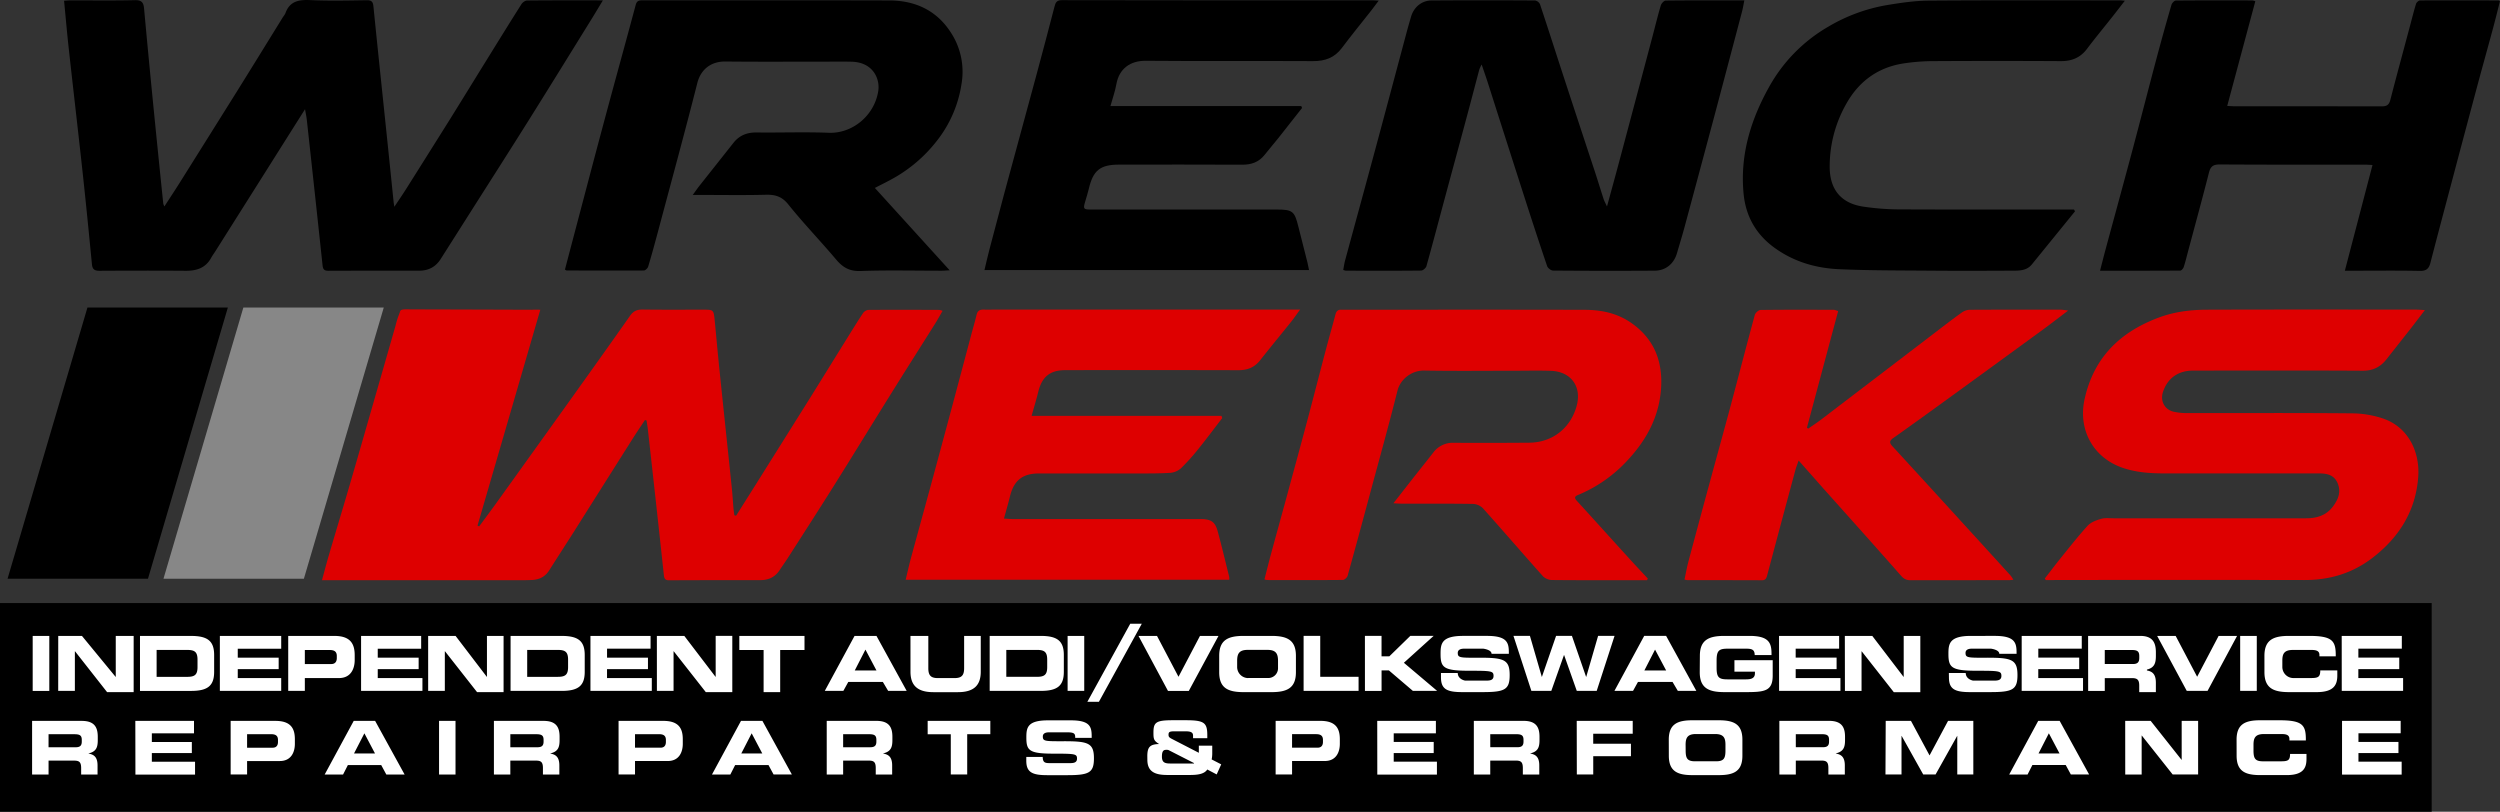 <svg xmlns="http://www.w3.org/2000/svg" viewBox="0 0 2025.16 657.54"><rect x="0" y="0" width="2025.16" height="657.54" fill="#333333" stroke="none"/><defs><style>.cls-1{fill:#fff;}.cls-2{fill:#de0000;}.cls-3{fill:#878787;}</style></defs><title>logo</title><path d="M0 488.5h1969.83v169.03H0z"/><path d="M26.48 515.15h13.46v44.53H26.48zm20.7 0H66.4l27.24 33.14h.13v-33.16h14.5v45.56h-21.5l-26-33.12h-.12v32.1h-13.5zm66.22 0h41.5c13.74 0 18.57 4.5 18.57 15.5v13.53c0 11-4.83 15.5-18.57 15.5h-41.5zm13.47 33.14h24.83c6 0 8.3-1.66 8.3-7.9v-6c0-6.28-2.32-7.9-8.3-7.9h-24.83zm51.23-33.15h49.7v10.35h-35.2v7.25h33.14v9.3H192.6v7.25h35.2v10.36h-49.7zm55.38 0h37.45c13.2 0 16.4 6.68 16.4 15.64v3.9c0 6.8-2.94 14.6-12.77 14.6h-27.62v10.37h-13.46zm13.46 22.78h21.42c3.23 0 4.47-2.13 4.47-4.82v-1.73c0-3.07-1.5-4.82-5.65-4.82h-20.24zm45.56-22.78h48.67v10.35H306v7.25h33.13v9.3H306v7.25h36.2v10.36h-49.7zm54.33 0h22.23l25.3 33.14h.1v-33.16h13.47v45.56h-21.47l-26-33.12h-.12v32.1h-13.5zm66.77 0h41.48c13.75 0 18.58 4.5 18.58 15.5v13.53c0 11-4.83 15.5-18.58 15.5h-41.5zm13.46 33.14h24.82c6 0 8.3-1.66 8.3-7.9v-6c0-6.28-2.32-7.9-8.3-7.9h-24.82zm51.24-33.15H527v10.35h-35.25v7.25h33.14v9.3h-33.16v7.25H528v10.36h-49.7zm53.8 0h22.24l25.28 33.14h.12v-33.16h13.47v45.56h-21.46l-26-33.12h-.12v32.1h-13.5zm66.8 0h52.8v11.4H632v34.16h-13.43v-34.15H598.9zm93.34 0H710l24.47 44.53h-15l-4.3-7.25h-28l-4 7.25h-15.04zm.16 28H710l-8.94-16.9zm45.13-28H752v26.16c0 5.78 2 8 7.68 8h13.63c5.66 0 7.7-2.23 7.7-8v-26.14h13.47v29c0 11.2-5.8 16.55-18.55 16.55H756.1c-12.74 0-18.55-5.34-18.55-16.54zm64.17 0h41.5c13.75 0 18.57 4.5 18.57 15.5v13.53c0 11-4.82 15.5-18.57 15.5h-41.5zm13.47 33.14H840c6 0 8.3-1.66 8.3-7.9v-6c0-6.28-2.32-7.9-8.3-7.9h-24.83zm49.66-33.15h13.47v44.53h-13.47zm50.72-9.83h9.36l-34.73 63.22h-9.36zm6.7 9.85h15l17.4 33.1 17.4-33.1h15L963 559.7h-16.85zm65.38 16.1c0-13.04 7.44-16.12 19.94-16.12h22.26c12.5 0 19.94 3.08 19.94 16.13v13.3c0 13.06-7.44 16.13-19.94 16.13h-22.26c-12.5 0-19.94-3.05-19.94-16.1zm23.5 18h16.25a7.9 7.9 0 0 0 7.9-7.9v-5.9c0-5.57-1.37-9-8.57-9h-16c-7.2 0-8.54 3.4-8.54 9v4.8a9 9 0 0 0 9 9.05zm44.87-34.12h13.47v33.14h31.06v11.37H1056zm49.66 0h13.47v16.57h6.3l17-16.57h18.9l-24.1 21.77 26.93 22.76h-19.66l-19.4-16.57h-5.95v16.6h-13.47zm61.6 30.03h13.6c.06 5.24 6 6.2 6 6.2h17c3 0 6-.3 6-3.8 0-3.96-1.63-4.2-19.57-4.2-20.96 0-23.34-2.52-23.34-13.68 0-8.22.75-14.55 18.3-14.55h19.45c16.06 0 17.56 5.45 17.56 13.42v1.08h-14c0-3.34-6.7-4.15-6.7-4.15H1186c-3 0-5.12 1-5.12 3.42 0 3.83 1.65 4 16.15 3.9 21-.07 25.9 1.2 25.9 14.07 0 11.85-4 13.8-22 13.8h-16.4c-12.3 0-17.24-2.3-17.24-11.87zm58.74-30.03h13.34l9.6 33.14h.12l11.46-33.16h12.83l11.46 33.14h.15l9.6-33.15h13.33l-14.45 44.53h-16.17l-10.25-29h-.1l-10.26 29h-16.17zm105.9 0h17.76l24.48 44.53h-15l-4.28-7.25h-28l-4 7.25h-15.07zm.14 28h17.65l-9-16.9zm44.96-11.87c0-13.05 7.44-16.13 20-16.13h20.2c15.67 0 17.84 5.65 17.84 14.4v1.13h-13.63c0-4.6-2.54-5.18-7-5.18h-15.06c-7 0-8.8 1.73-8.8 9.66v5.8c0 7.72 1.8 9.4 8.85 9.4h14.9c3.64 0 7.3-.56 7.3-4.9v-1.32H1405v-9.32h31v12.47c0 12.8-6.75 13.4-22.4 13.4h-16.7c-12.5 0-20-3.07-20-16.13zm64.13-16.13h48.68v10.35h-35.2v7.25h33.15v9.3h-33.14v7.25h36.25v10.36h-49.7zm53.3 0h22.23L1542 548.3h.12v-33.15h13.46v45.56h-21.48l-26-33.1h-.13v32.1h-13.46zm84.27 30.03h13.66c.06 5.24 6 6.2 6 6.2h16.9c3 0 6-.3 6-3.8 0-3.96-1.63-4.2-19.57-4.2-20.96 0-23.34-2.52-23.34-13.68 0-8.22.75-14.55 18.3-14.55H1616c16 0 17.55 5.45 17.55 13.42v1.08h-14c0-3.34-6.7-4.15-6.7-4.15h-15.52c-3.05 0-5.12 1-5.12 3.42 0 3.83 1.67 4 16.17 3.9 21-.07 25.9 1.2 25.9 14.07 0 11.85-4 13.8-22 13.8H1596c-12.3 0-17.24-2.3-17.24-11.87zm59-30.03h48.66v10.35h-35.2v7.25h33.13v9.3h-33.16v7.25h36.25v10.36h-49.7zm53.8 0h42.2c10 0 12.7 5.28 12.7 13.36v2.87c0 6-1.3 9.57-7.26 11.06v.7c4 .76 7.25 2.56 7.25 9.95v7.64h-13.48v-5.26c0-4.6-1.4-6.12-5.78-6.12H1705v10.36h-13.46zm13.5 22.78h22.85c3.74 0 5.1-1.55 5.1-4.92v-1.53c0-4.14-2-4.92-6.34-4.92H1705zm42.43-22.78h15l17.4 33.1 17.4-33.1h14.95l-23.92 44.53h-16.85zm67.25 0h13.46v44.53h-13.46zm19.65 16.13c0-13.05 7.44-16.13 19.94-16.13h16.3c19.17 0 21.66 4.13 21.54 16.57h-13.23v-1.2c0-3.1-2.36-4-6.44-4h-15c-7.24 0-8.6 3.28-8.6 8.64v5.14a9 9 0 0 0 9 9h13.63c6.22 0 8.1-.62 8.1-6.2h13.8v4.17c0 7.5-2.76 13.42-16.7 13.42h-22.4c-12.5 0-19.93-3.1-19.93-16.15zm62.6-16.13h48.7v10.35h-35.2v7.25h33.12v9.3h-33.14v7.25h36.26v10.36h-49.7zM26 583.97h40.2c10.26 0 13 5.1 13 12.9v2.76c0 5.82-1.32 9.24-7.44 10.68v.14c4 .72 7.26 2.46 7.26 9.6v7.38H65.74v-5.2c0-4.57-1.32-6.07-5.46-6.07H39.34v11.28H26zm13.32 21.36h22c3.6 0 4.92-1.44 4.92-4.56v-1.44c0-3.84-1.92-4.56-6.12-4.56H39.34zm70.3-21.36h47.53v10.08H123v7h32.4v9H123v7h35v10.44h-48.3zm77.22 0h36.3c12.66 0 15.72 6.37 15.72 14.88v3.72c0 6.48-2.82 13.92-12.24 13.92h-26.46v10.9h-13.32zm13.32 21.72h20.7c3.12 0 4.32-2 4.32-4.64v-1.68c0-2.95-1.44-4.63-5.46-4.63h-19.56zm86.38-21.73h17.34l23.88 43.44h-14.82l-4.14-7.66h-27l-3.9 7.68H263zm.24 26.4h17l-8.6-16.32zm68.88-26.4H369v43.44h-13.34zm44.44 0h40.2c10.25 0 13 5.1 13 12.9v2.76c0 5.82-1.33 9.24-7.45 10.68v.14c4 .72 7.26 2.46 7.26 9.6v7.38h-13.3v-5.2c0-4.57-1.3-6.07-5.44-6.07H413.4v11.28h-13.3zm13.3 21.36h22c3.6 0 4.93-1.44 4.93-4.56v-1.44c0-3.84-1.92-4.56-6.12-4.56h-20.8zm87.68-21.36h36.3c12.66 0 15.72 6.37 15.72 14.88v3.72c0 6.48-2.82 13.92-12.24 13.92H514.4v10.9h-13.32zm13.32 21.72h20.7c3.12 0 4.32-2 4.32-4.64v-1.68c0-2.95-1.44-4.63-5.46-4.63H514.4zm85.86-21.73h17.34l23.88 43.44h-14.82l-4.14-7.66h-27l-3.9 7.68h-14.88zm.24 26.4h17l-8.6-16.32zm69.2-26.4h40.2c10.25 0 13 5.1 13 12.9v2.76c0 5.82-1.33 9.24-7.45 10.68v.14c4 .72 7.26 2.46 7.26 9.6v7.38h-13.3v-5.2c0-4.57-1.3-6.07-5.44-6.07H683v11.28h-13.3zm13.3 21.36h22c3.6 0 4.92-1.44 4.92-4.56v-1.44c0-3.84-1.92-4.56-6.12-4.56H683zm68.47-21.36h50.76v10.8H783.5v32.64h-13.3V594.8h-18.73zm79.9 29.23h13.3c.07 4.6 1.93 5 5.77 5h16.32c2.82 0 5.7-.3 5.7-3.67 0-3.78-1.56-4-18.72-4-20 0-22.32-2.4-22.32-13.08 0-7.86.72-13.9 17.52-13.9h18.6c15.36 0 16.8 5.2 16.8 12.82v1.38H871c0-3.18-.36-4.5-6.48-4.5h-14.76c-3 0-5 1-5 3.36 0 3.8 1.62 3.9 15.9 3.86 20.7-.06 25.5 1.2 25.5 13.86 0 11.7-4 13.63-21.66 13.63h-16.14c-12.12 0-17-2.28-17-11.7zm98.03-.97c.1-6.84 2-9.3 9.4-9.48v-.12c-4.2-2.64-4.43-4-4.43-9.18 0-8.33 2.1-10 15.66-10h10.32c15.12 0 17.64 1.92 17.64 12.17v2.4h-11.54v-2.1c0-2.4-1.5-3.48-5.94-3.48h-9.18c-3.72 0-4.74.48-4.74 2.64 0 1.68.3 2.28 2.9 3.6l21.65 11.16v-5.76H982v6.12a23.82 23.82 0 0 1-.48 5l7.74 4-3.66 8.16-7.62-4c-2.64 4.08-8.82 4.44-14.46 4.44h-17.94c-9.78 0-16.14-2.52-16.14-12.3zm37.55 6.3c.24 0 .3-.12.3-.36l-20.46-10.44a4.12 4.12 0 0 0-2-.3c-1.94 0-3.56.54-3.56 5.46 0 4.6 2.16 5.62 6.6 5.62zm66.4-34.56h36.3c12.65 0 15.7 6.37 15.7 14.88v3.72c0 6.48-2.8 13.92-12.23 13.92h-26.46v10.9h-13.32zm13.3 21.72h20.7c3.13 0 4.33-2 4.33-4.64v-1.68c0-2.95-1.44-4.63-5.46-4.63h-19.56zm69-21.73h47.52v10.08H1129v7h32.4v9H1129v7h35v10.44h-48.3zm78.25 0h40.2c10.26 0 13 5.1 13 12.9v2.76c0 5.82-1.32 9.24-7.44 10.68v.14c4 .72 7.26 2.46 7.26 9.6v7.38h-13.32v-5.2c0-4.57-1.32-6.07-5.46-6.07h-20.94v11.28h-13.3zm13.32 21.36h22c3.6 0 4.92-1.44 4.92-4.56v-1.44c0-3.84-1.92-4.56-6.12-4.56h-20.82zm70.03-21.36h45.36v10.44h-32v8.1h30.56v10.1h-30.54v14.8h-13.3zm74.57 15.23c0-12.7 7.14-15.7 19.14-15.7h21.36c12 0 19.14 3 19.14 15.7v13c0 12.73-7.14 15.73-19.14 15.73H1371c-12 0-19.14-3-19.14-15.72zm13.68 8.83c0 6.3 1.32 8.7 7.62 8.7h17c6.3 0 7.62-2.4 7.62-8.7v-4.68c0-5.4-1.32-8.7-8.34-8.7h-15.6c-7 0-8.34 3.3-8.34 8.7zm75.9-24.06h40.2c10.27 0 13 5.1 13 12.9v2.76c0 5.82-1.3 9.24-7.43 10.68v.14c4 .72 7.26 2.46 7.26 9.6v7.38h-13.32v-5.2c0-4.57-1.3-6.07-5.44-6.07h-20.94v11.28h-13.3zm13.33 21.36h22c3.6 0 4.92-1.44 4.92-4.56v-1.44c0-3.84-1.92-4.56-6.12-4.56h-20.82zm72.82-21.36H1548l15.06 28 15-28h20.46v43.44h-13v-31.2h-.12l-17.46 31.2h-10l-17.45-31.2h-.14v31.2h-13zm123.55 0h17.35l23.87 43.44h-14.8l-4.15-7.66h-27l-3.9 7.68h-14.88zm.25 26.4h17l-8.64-16.32zm70.2-26.4h20.63l25 31.56h.12v-31.56h13.32v43.44H1760l-25-31.54h-.12v31.56h-13.3zm90.22 15.23c0-12.7 7.14-15.7 19.14-15.7h15.68c19 0 21.42 4.07 21.3 16.37h-13.32v-1.2c0-3.12-2.28-4-6.24-4h-14.5c-7 0-8.35 3.3-8.35 8.7v4.68c0 6.3 1.32 8.7 7.62 8.7h14.2c6 0 7.8-.6 7.8-6h13.3v4.08c0 7.32-2.62 13.08-16 13.08h-21.46c-12 0-19.14-3-19.14-15.7zm85.43-15.23h47.5v10.08h-34.2v7h32.4v9h-32.4v7h35v10.44h-48.3z" class="cls-1"/><path d="M596.3 417.76c5.27-8.37 10.57-16.74 15.83-25.12q22.25-35.45 44.46-70.9c9.65-15.5 19.23-31 28.9-46.55 4.45-7.2 8.9-14.4 13.57-21.47a6.32 6.32 0 0 1 4.3-2.68c19.15-.15 38.32-.08 57.48 0a14 14 0 0 1 2.7.76c-2.1 3.65-3.9 7-6 10.33-11.3 18-22.73 35.94-34 54-16.07 25.77-31.93 51.68-48.06 77.42-12.27 19.56-24.8 38.95-37.25 58.4-2.14 3.34-4.5 6.55-6.67 9.88-3.7 5.67-9 8.1-15.6 8.1-24.68 0-49.34 0-74 .14-3.12 0-3.87-1.33-4.17-4.13q-6.36-59.1-13-118.2c-.26-2.4-.7-4.77-1.06-7.16l-1.27-.32c-3.14 4.74-6.36 9.43-9.4 14.23q-23.3 36.83-46.55 73.7c-7.18 11.35-14.5 22.6-21.7 33.95-3.34 5.26-8.23 7.5-14.26 7.7-2.68.1-5.34.17-8 .17H260.82c2-7.35 3.74-14 5.68-20.6 5.45-18.5 11.06-37 16.46-55.48 7.18-24.6 14.22-49.2 21.3-73.82q8.14-28.3 16.24-56.6a69.14 69.14 0 0 1 3-9.48c.62-1.37.4-2.55 1.9-3.06 1.68-.58 5.65-.34 7.48-.34q49 .12 98 .3a67.75 67.75 0 0 1 6.8 0c-17 58.54-34 117-50.88 174.88l1.34.62c4.4-5.95 8.83-11.87 13.15-17.87q27.3-38 54.6-76.13c18.23-25.5 36.5-51 54.52-76.67 2.64-3.76 5.5-5 9.93-5 16.5.22 33 .1 49.5.1 8 0 8.25.13 9.05 8.2 1.33 13.25 2.47 26.52 3.84 39.78 3.32 32.12 6.74 64.23 10.07 96.36.6 5.64.9 11.3 1.4 16.94.15 1.76.46 3.5.7 5.26z" class="cls-2"/><path d="M247.08 88.5c-11.4 18-22.1 35-32.78 51.93l-39.57 62.67c-1.24 2-2.62 3.83-3.73 5.85-4.5 8.16-11.74 10.46-20.53 10.4-23.33-.18-46.66-.13-70 0-4 0-5.64-1.32-6-5.33-2.4-24.7-4.82-49.38-7.5-74-3.63-33.43-7.55-66.83-11.23-100.25C54.32 26.9 53.2 14.02 51.9.6c2-.1 3.75-.3 5.52-.3 17.33 0 34.67.26 52-.16 5.46-.14 6.86 2.1 7.28 6.73q3.17 34.6 6.57 69.16 4.38 44.5 9 89a12.52 12.52 0 0 0 .9 2.18c4.38-6.74 8.45-12.9 12.37-19.12q23-36.66 46-73.4c12.65-20.28 25.18-40.63 37.76-61a17.76 17.76 0 0 0 1.88-2.9c3.5-10 11.05-11.14 20.46-10.7 15.13.7 30.32.33 45.5.1 3.94-.05 5 1.32 5.37 5.08 3.68 36.6 7.56 73.2 11.36 109.8q2.52 24.36 5 48.7c.08.82.25 1.63.58 3.75 3.53-5.32 6.55-9.7 9.38-14.17q17.66-28 35.22-56c9.75-15.63 19.38-31.34 29.08-47S412.5 19 422.37 3.43c.9-1.43 3-3 4.6-3C447.1.22 467.25.3 488.37.3c-3.35 5.54-6.25 10.44-9.25 15.28-16.8 27.1-33.52 54.23-50.45 81.24-15.78 25.15-31.78 50.16-47.7 75.22q-12 18.9-24 37.8c-4.08 6.42-9.9 9.45-17.53 9.43q-36.74-.06-73.48.07c-3.1 0-4.3-1-4.65-4.28q-6.3-59.1-12.8-118.2c-.27-2.38-.8-4.75-1.4-8.35zm1054.67 78.83c3.55-13 6.83-24.87 10-36.75q13.5-50.6 26.92-101.2c2.22-8.36 4.24-16.77 6.7-25 .48-1.6 2.57-3.87 3.94-3.9 21-.24 42-.16 63.73-.16-.68 3.33-1.12 6.2-1.86 9q-11.2 42.45-22.47 84.87-11.85 44.32-23.8 88.6c-2 7.53-4.32 15-6.5 22.47-2.48 8.42-9.06 13.93-17.86 14q-41.23.26-82.5-.08c-1.64 0-4.22-2-4.77-3.63-6.36-18.72-12.5-37.53-18.55-56.35q-14.8-46.05-29.48-92.13c-1.5-4.68-3.15-9.3-5-14.8a27.65 27.65 0 0 0-1.9 4c-3.68 13.8-7.26 27.65-11 41.46-5.8 21.64-11.7 43.26-17.53 64.9-4.74 17.65-9.4 35.35-14.33 53-.43 1.5-2.78 3.52-4.26 3.54-20.32.23-40.65.13-61 .1a11 11 0 0 1-2.12-.62c.48-2.5.8-5 1.46-7.5 8.24-30.42 16.6-60.82 24.8-91.26 8.36-31 16.6-62 24.9-93 1.2-4.5 2.5-9 3.8-13.43 2.22-7.6 8.53-13 16.43-13.07q42-.3 84 0a5.5 5.5 0 0 1 4 3.07c6.47 19.37 12.65 38.82 19 58.22q12.7 38.8 25.52 77.54c2.42 7.42 4.7 14.9 7.1 22.3.6 1.65 1.5 3.2 2.66 5.77zM708.7 152.25l60.6 66.72c-3.05.15-4.9.32-6.75.32-21.83 0-43.67-.54-65.47.24-8.9.32-14.37-2.9-19.75-9.28-12.7-15.07-26.46-29.28-38.77-44.66-5.22-6.5-10.6-8-18.24-7.83-17.5.46-35 .15-52.5.15h-6.67c2.23-3 3.65-5.12 5.2-7.1q13.9-17.55 27.8-35.1c4.8-6.08 11-8.48 18.75-8.4 19.5.23 39-.5 58.48.25 19.2.73 37-14 40.07-33.84 1.5-9.64-4-23.18-21.38-23.72-6.32-.17-12.66-.07-19-.07-27.83 0-55.66.2-83.48-.1-11.44-.14-19.86 6.23-22.7 17.36-10.2 40.26-21.2 80.34-31.9 120.5-2.54 9.45-5.1 18.9-7.93 28.3-.4 1.3-2.28 3.12-3.5 3.13-20.8.15-41.64 0-62.46 0-.3 0-.6-.28-1.47-.72 1.42-5.4 2.87-10.93 4.32-16.46q7.95-30.14 15.9-60.27 8.14-30.84 16.45-61.6c6.86-25.34 13.88-50.64 20.64-76 .83-3.14 2.33-3.8 5.23-3.8C587 .3 653.8.17 720.63.37c20.5.07 37.72 7.84 49.24 25.4a58 58 0 0 1 9 42.33 97.82 97.82 0 0 1-20 46.05 117.1 117.1 0 0 1-34.82 30.06c-4.82 2.73-9.85 5.18-15.34 8.03z"/><path d="M1334.14 470h-9.9c-22.32 0-44.65.08-67-.15a10.9 10.9 0 0 1-7.3-3c-16.36-18.3-32.38-36.94-48.78-55.23a12.3 12.3 0 0 0-8.18-3.43c-19.16-.3-38.33-.17-57.5-.2-1.9 0-3.83-.17-6.73-.3 5.1-6.5 9.53-12.2 14-17.9 6-7.7 12.16-15.3 18.17-23a19.62 19.62 0 0 1 16.7-8.1c20.3.16 40.65.07 61-.07 18.72-.14 33.46-11.54 38.5-29.53 4.44-15.84-4.4-28.16-20.9-28.7-9.82-.34-19.66-.08-29.5-.08-24.32 0-48.66.3-73-.15-10.2-.2-19.36 7.12-21.64 16.16-7 27.9-14.74 55.6-22.22 83.36-6 22.27-12 44.56-18.22 66.8-.4 1.4-2.52 3.3-3.85 3.3-20.5.2-41 .1-61.5.08a10.6 10.6 0 0 1-2-.54c1.9-7.36 3.7-14.7 5.7-22 4-14.75 8.1-29.47 12.1-44.2 5.54-20.4 11.13-40.76 16.56-61.17 5.27-19.77 10.34-39.6 15.57-59.37 2.46-9.33 5.17-18.6 7.6-27.93.72-2.76 2.18-3.94 4.94-3.75.83.06 1.66 0 2.5 0 64.65 0 129.3-.1 194 .07 13.63 0 26.65 2.56 38.28 10.7 17.94 12.56 25.1 30 24.13 51.2-1.08 23.3-11.23 42.72-26.88 59.6a113.2 113.2 0 0 1-40.4 28.45c-3.3 1.34-3 2.64-.85 5 14.58 15.92 29 32 43.54 47.93 4.54 5 9.2 9.9 13.77 14.84zm322.26-1.35c4.15-5.32 8.2-10.72 12.44-16 7.3-9 14.46-18.2 22.3-26.77 2.55-2.8 6.86-4.4 10.67-5.52 3.27-1 6.96-.5 10.46-.5q77.73 0 155.47 0c9.05 0 16.7-2.25 22.27-9.8 4.17-5.65 6.53-11.63 3.65-18.57s-8.83-8-15.26-8q-62.27 0-124.5 0c-11.5 0-22.8-.64-34-4.38-24.2-8.12-36.8-30.9-31.2-56 7.5-33.7 28.85-54.24 60.23-65.93 12.52-4.67 25.58-6.24 38.74-6.3 56.5-.2 113-.1 169.47-.07 2 0 3.92.2 7.2.36-4.2 5.47-7.72 10.12-11.3 14.72-6.57 8.37-13.2 16.7-19.75 25.06-4.9 6.25-10.9 9.4-19.25 9.35-45.83-.27-91.65-.14-137.48-.1-12.2 0-20.82 6.23-24.44 17.43-2.3 7.15 1.26 14.1 8.6 15.88a47 47 0 0 0 10.87 1.1c44.5.06 89-.2 133.5.23a80.47 80.47 0 0 1 25.8 4.35c20.74 7.37 29.56 27.83 28 47.5-2.12 27.33-15.48 48.65-37 65.18-16.3 12.55-34.8 18.07-55.3 18q-101.73-.18-203.46 0h-5.94c-.2-.38-.5-.83-.8-1.28z" class="cls-2"/><path d="M1054.75 87.45c-6.43 8.18-12.82 16.38-19.3 24.5-3.62 4.55-7.44 8.92-11 13.46-4.74 5.97-10.84 8.1-18.4 8-33.15-.2-66.32-.06-99.5-.06-15.36 0-21.08 4.63-24.57 19.7-.83 3.56-2 7-3 10.55-1.63 5.5-1.22 6.12 4.36 6.13q20.76 0 41.5 0 54.5 0 109 0c13.4 0 14.8 1.22 18 14.2 2.34 9.54 4.84 19 7.24 28.55.48 1.9.8 3.84 1.33 6.3H797.47c1.38-5.74 2.63-11.32 4.07-16.85q6-22.68 12-45.32c8.68-32.07 17.46-64.12 26.12-96.2q7.4-27.43 14.52-54.93c.87-3.37 1.73-5.36 6-5.35q126 .23 252 .13c1.15 0 2.3.13 4.66.27-2.38 3.16-4.24 5.72-6.2 8.2-7.88 10-16 19.92-23.64 30.13-6 7.94-13.6 10.7-23.34 10.65-45.17-.25-90.33.14-135.5-.27-12.25-.1-21.58 6.07-23.86 19.08-1 5.65-3 11.13-4.77 17.6h154.57z"/><path d="M990.08 338.67c-6.36 8.26-12.58 16.65-19.13 24.76a167.55 167.55 0 0 1-14.25 15.86 14.9 14.9 0 0 1-8.7 3.74c-9.3.58-18.65.48-28 .5q-39.26.06-78.5 0c-13.16 0-20.22 5.67-23.35 18.54-1.4 5.77-3.1 11.47-4.87 18 3 .17 5.2.4 7.43.4q73 0 146 0c2.2 0 4.36 0 6.5 0 7.84.18 11.1 2.27 13.13 9.68 3.38 12.35 6.32 24.82 9.42 37.25a10.55 10.55 0 0 1 0 2.2h-262.1c1.46-6 2.68-11.63 4.18-17.2 5.34-19.7 10.8-39.4 16.16-59.13q8.5-31.27 16.9-62.57 8.12-30.33 16.17-60.67c1.33-5 2.83-9.9 4-14.93.72-3.23 2.53-4.4 5.65-4.3 3.5.1 7 0 10.5 0h245.96c-3 4-4.94 6.95-7.13 9.68-8.4 10.5-17 20.87-25.28 31.4-4.6 5.85-10.45 8.07-17.8 8q-70-.18-140-.04c-12.35 0-18.9 5.35-21.87 17.4-1.53 6.25-3.42 12.4-5.45 19.66H989.5c.2.66.38 1.2.58 1.75z" class="cls-2"/><path d="M1826.94 1.05c-7.6 28.34-15.08 56.2-22.75 84.77 2.57.12 4.33.27 6.1.27 39.66 0 79.32 0 119 .07 4 0 5.94-1.07 7-5.12 5.2-20.1 10.65-40.12 16-60.17 1.6-5.94 3.05-11.92 4.87-17.8.36-1.15 2.1-2.7 3.2-2.7 21.17-.12 42.33-.05 63.5 0 .3 0 .58.26 1.27.6-2 7.92-4 16-6.17 24-4 14.77-8.13 29.5-12.1 44.3q-11.15 41.67-22.2 83.4c-5.32 20.06-10.68 40.12-15.86 60.23-1.2 4.7-3.32 6.65-8.56 6.54-18.15-.37-36.32-.14-54.5-.14h-6.26c7.54-28.86 14.9-56.92 22.4-85.65-2.6-.12-4.37-.27-6.14-.28-39.16 0-78.32.1-117.5-.16-5.25 0-7.52 1.44-8.82 6.54-5.5 21.58-11.38 43-17.14 64.57-1.07 4-2 8-3.34 12-.4 1.18-1.8 2.85-2.77 2.86-21.47.15-42.93.12-65 .12 1.64-6.37 3.08-12.1 4.63-17.83 7.24-26.8 14.6-53.58 21.76-80.4 6.5-24.4 12.75-48.9 19.25-73.32Q1752.65 25.8 1759 4c.4-1.45 2.32-3.53 3.55-3.54 20.65-.2 41.32-.13 62-.1a10.1 10.1 0 0 1 2.34.65z"/><path d="M1457 373.05c-1.16 3.4-2.07 5.65-2.7 8q-11.5 42.62-22.85 85.26c-.66 2.48-1.48 3.75-4.25 3.73-20.16-.1-40.32-.06-60.5-.1a12.9 12.9 0 0 1-2.14-.5c1-4.68 1.83-9.36 3-13.93q9-33.78 18.2-67.48c5.4-19.9 10.93-39.76 16.26-59.68 6.53-24.4 12.85-48.88 19.5-73.26.47-1.67 3-3.95 4.55-4 19.83-.26 39.66-.18 59.5-.12.9 0 1.8.52 3.46 1-8.47 31.6-16.87 63-25.28 94.4l.93.9c3.52-2.46 7.13-4.8 10.55-7.4q46.74-35.63 93.43-71.32c6.85-5.23 13.67-10.5 20.7-15.5a11.8 11.8 0 0 1 6.36-2.1c24.67-.14 49.33-.1 74-.08a51.78 51.78 0 0 1 5.57.75c-7.46 5.63-13.68 10.47-20 15.1q-37 27-74.17 54c-15.7 11.4-31.44 22.8-47.3 34-3.08 2.18-3.62 3.7-1 6.6q28 30.43 55.83 61 20.13 22 40.2 44.1a27.85 27.85 0 0 1 2.13 3.23c-1.7.14-2.8.32-3.9.32-26.5 0-53 0-79.5.05-3.28 0-5.35-1.07-7.6-3.62-20.52-23.32-41.27-46.45-62-69.64z" class="cls-2"/><path d="M1680.88 171.2q-17.5 21.53-35 43.06c-4.08 5-10 5-15.6 5-22 .1-44 .2-66 0-24.82-.2-49.65-.1-74.44-1.18-19.54-.85-37.94-6.4-53.88-18.48-14-10.66-21.78-25-23.5-42.32-3.08-31.07 5.46-59.57 20.4-86.45a128.14 128.14 0 0 1 48.2-49.23 138.82 138.82 0 0 1 47.46-17.47c11.14-1.84 22.45-3.53 33.7-3.62 51.65-.4 103.3-.2 154.94-.2 1 0 2 .13 4.1.3-4 5.1-7.4 9.6-10.92 14-6.58 8.32-13.36 16.5-19.76 25-5.37 7.1-12.25 9.94-21.07 9.9q-51.46-.3-103 0a164 164 0 0 0-25.32 2c-20.47 3.37-35.72 14.83-45.67 32.73a102.55 102.55 0 0 0-13.35 51.64c.28 17.9 9.4 29 27.67 31.57a202.8 202.8 0 0 0 27.85 2.17c45.48.2 91 .1 136.45.1h5.9zM184.56 249.15H70.83L6.13 468.8h113.74l64.7-219.65z"/><path d="M310.87 249.15H197.13l-64.7 219.65h113.74l64.7-219.65z" class="cls-3"/></svg>